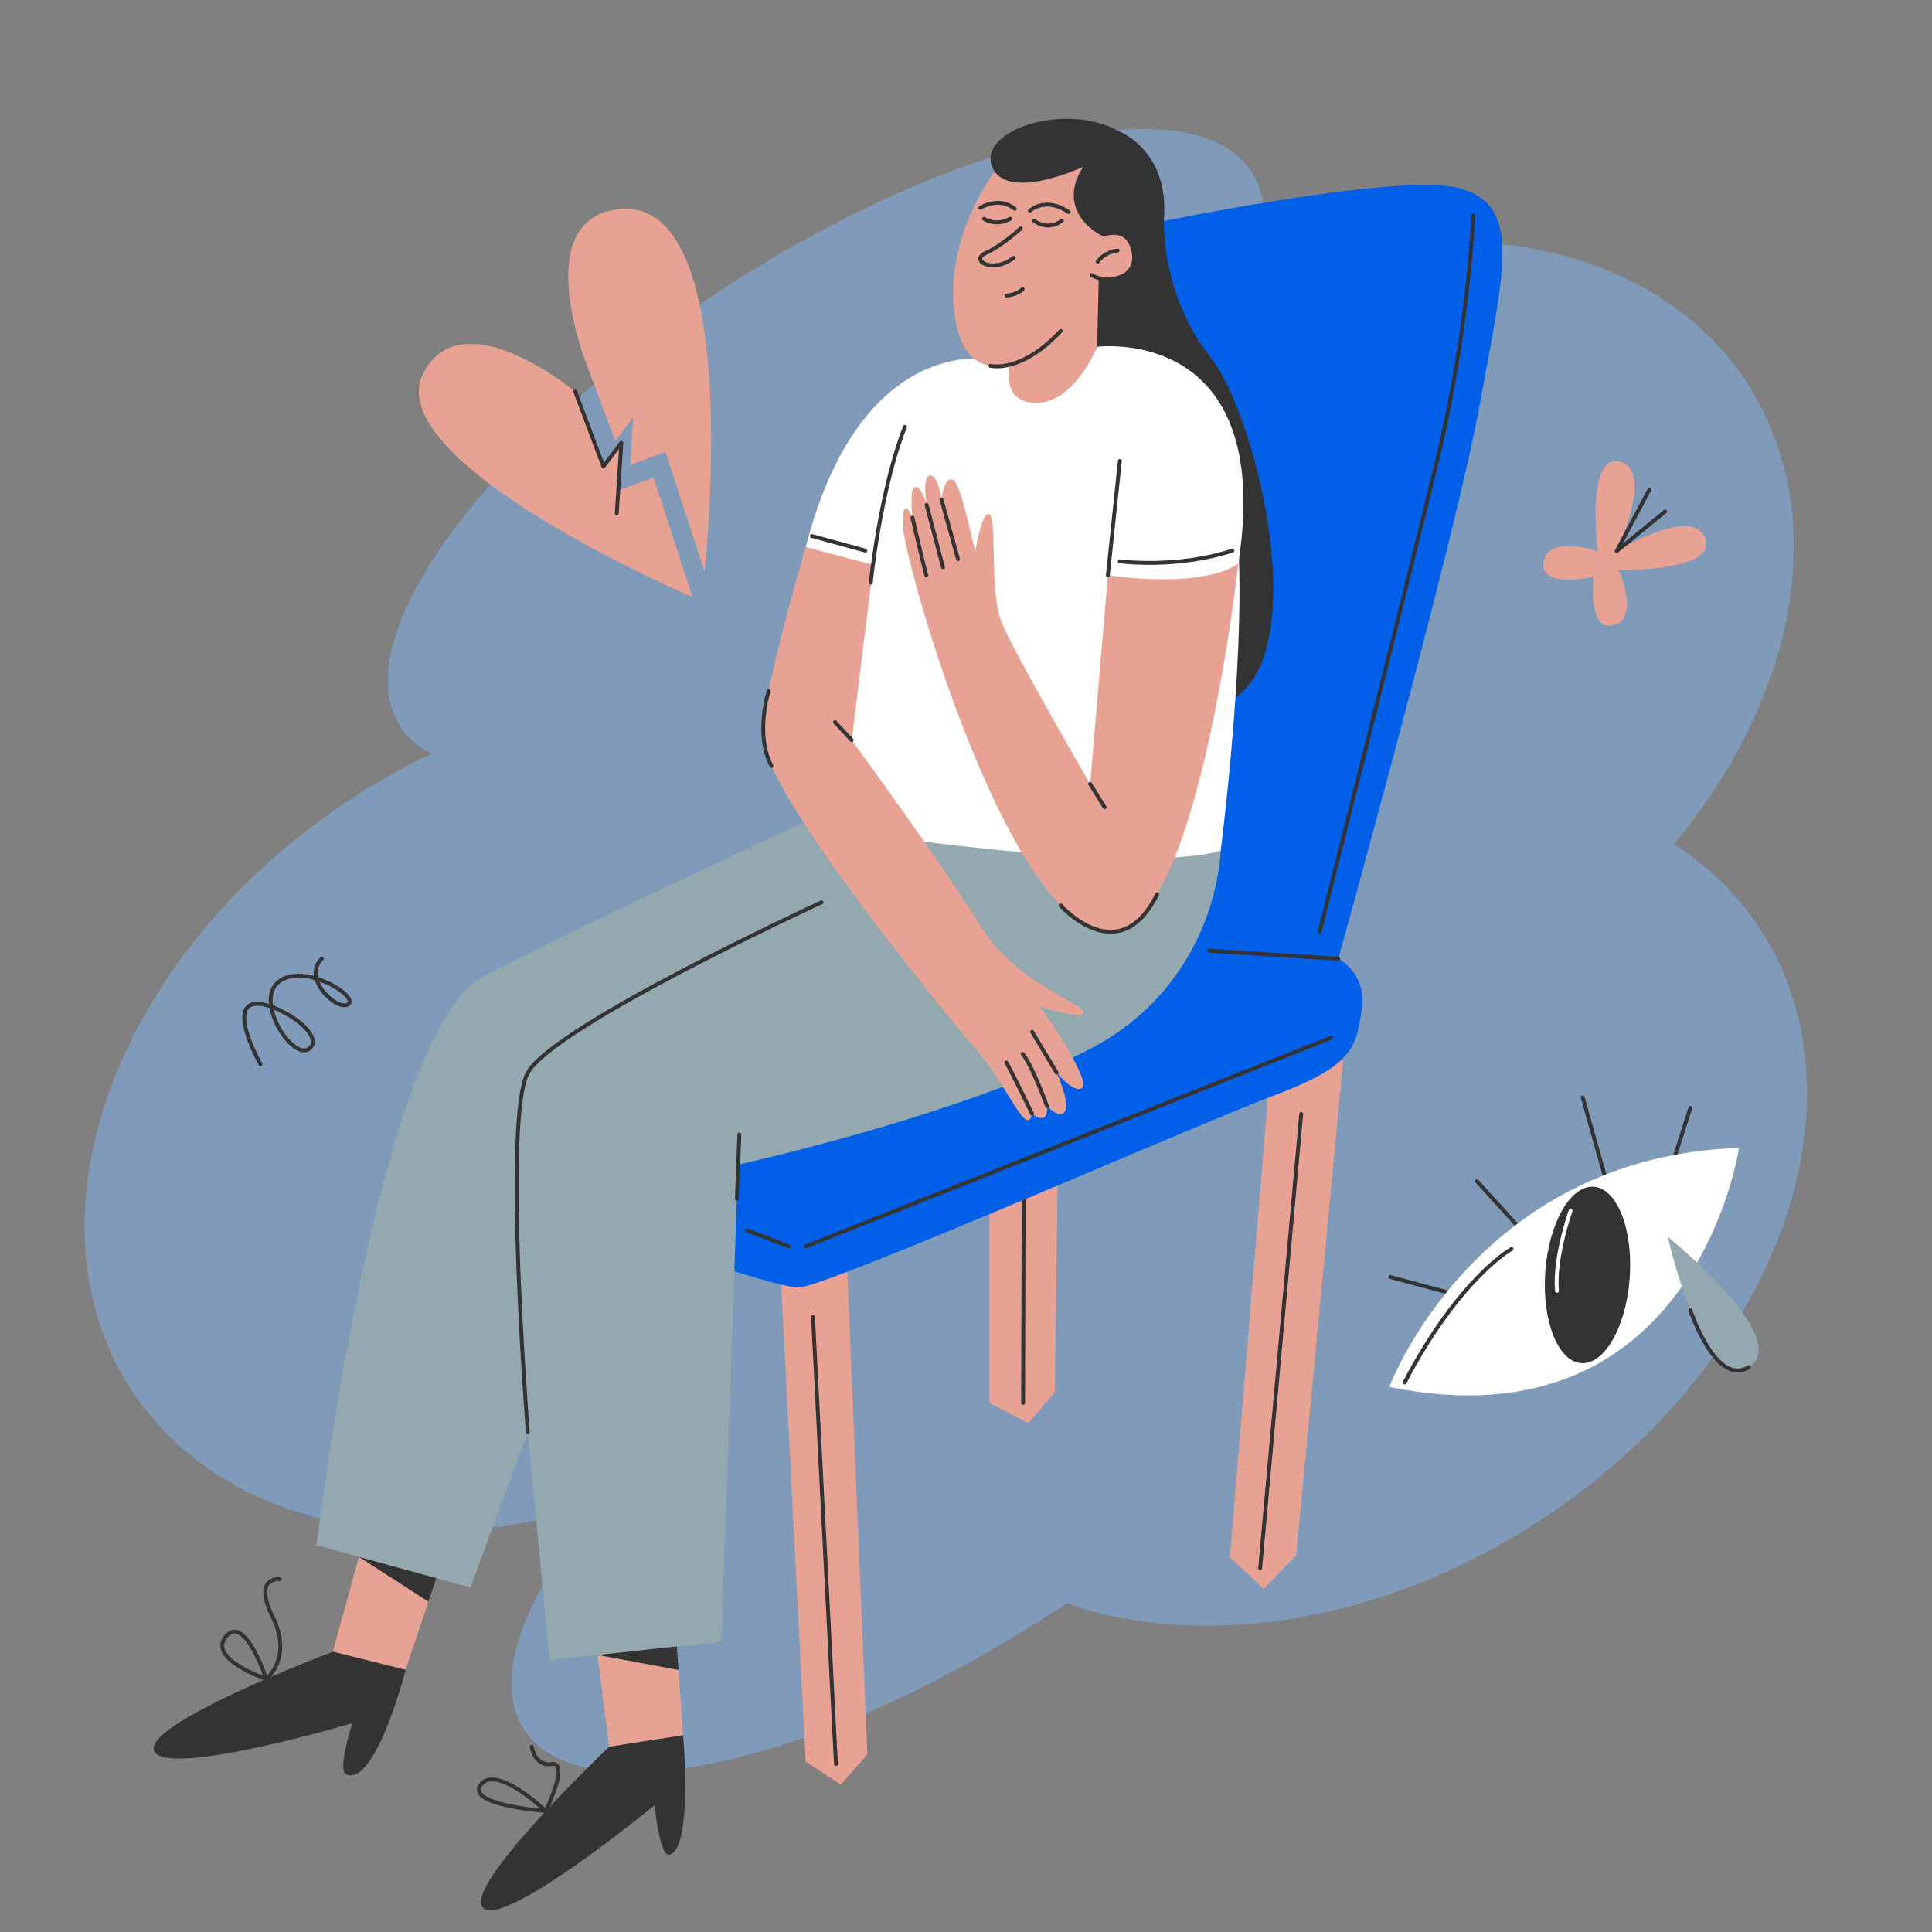 <?xml version="1.0" encoding="UTF-8"?> <!-- Generator: Adobe Illustrator 25.2.3, SVG Export Plug-In . SVG Version: 6.00 Build 0) --> <svg xmlns="http://www.w3.org/2000/svg" xmlns:xlink="http://www.w3.org/1999/xlink" id="Слой_2" x="0px" y="0px" viewBox="0 0 2000 2000" style="enable-background:new 0 0 2000 2000;" xml:space="preserve"><rect x="0" y="0" width="2000" height="2000" fill="#808080" stroke="none"/> <style type="text/css"> .st0{opacity:0.47;fill:#80B7F9;} .st1{fill:#E8A294;} .st2{fill:none;stroke:#333333;stroke-width:4;stroke-linecap:round;stroke-linejoin:round;stroke-miterlimit:10;} .st3{fill:#0260E8;} .st4{fill:#94A9AF;} .st5{fill:#333333;} .st6{fill:#FFFFFF;} .st7{fill:#E8A294;stroke:#333333;stroke-width:4;stroke-linecap:round;stroke-linejoin:round;stroke-miterlimit:10;} .st8{fill:none;stroke:#FFFFFF;stroke-width:4;stroke-linecap:round;stroke-linejoin:round;stroke-miterlimit:10;} </style> <g> <path class="st0" d="M1822.2,961.91c-23.4-35.88-53.78-65.27-89.37-88.07c127.5-152.86,163.91-342.01,75.63-477.41 c-95.39-146.31-306.94-184.71-513.6-108.18c17.52-44.26,18.83-82.56,0.64-110.46c-59.48-91.23-304.92-36.61-548.18,122 S355.06,660.94,414.55,752.18c7.67,11.77,18.45,21.1,31.9,28.11c-27.73,13.24-55.17,28.6-82.01,46.1 C121.17,985,18.89,1259.17,135.99,1438.77c91.04,139.63,287.89,180.98,485.31,117.93c-79.28,94.86-112.45,182.21-78.76,233.88 c59.49,91.23,304.92,36.61,548.18-122c4.49-2.93,8.95-5.88,13.38-8.84c139.77,48.53,325.79,21.38,489.65-85.45 C1837.02,1415.68,1939.3,1141.51,1822.2,961.91z M882.38,752.08c-28.09-12.45-58.45-21.54-90.43-27.24 c36.19-16.56,73.39-35.86,110.91-57.72C893.02,695.47,886.14,723.94,882.38,752.08z"></path> <polygon class="st1" points="807.81,1313.22 834.09,1823.65 870.37,1847.42 897.89,1816.14 876.62,1305.71 "></polygon> <polygon class="st1" points="1393.31,1068.15 1341.78,1609.83 1308.24,1644.75 1273.21,1612.22 1318.13,1068.15 "></polygon> <g> <polygon class="st1" points="1099.12,891.36 1091.97,1441.16 1064.69,1473.19 1024.22,1452.33 1024.22,897.92 "></polygon> <polyline class="st2" points="1060.42,980.01 1059.64,1257.26 1059.1,1452.33 "></polyline> </g> <path class="st3" d="M1181.88,233.49c0,0,266.89-56.66,330.28-38.31s45.04,83.57,20.02,221.94s-146.79,575.41-146.79,575.41 s30.03,14.18,24.19,53.38c-5.84,39.2-9.42,57.55-91.45,88.41c-82.03,30.86-463.19,198.5-491.54,198.5s-203.51-63.39-203.51-63.39 L1181.88,233.49z"></path> <polygon class="st1" points="615.69,1690.85 630.61,1808.22 707.2,1796.28 698.61,1673.94 "></polygon> <polygon class="st1" points="375.84,1596.2 344.4,1710.26 419.68,1728.75 458.88,1612.54 "></polygon> <path class="st4" d="M1263.62,880.77c0,0-2.07,139.84-141.99,208.58c-139.92,68.74-357.6,116.28-357.6,116.28l-17.2,493.72 l-177.96,19.22l-22.52-236.45l-59.35,161.27l-159.17-43.67c0,0,62.55-530.45,172.65-588.83 C610.56,952.49,930.84,805.7,930.84,805.7L1263.62,880.77z"></path> <path class="st5" d="M1205.17,219.5c0,0-7.5,80.34,48.29,150.81s132.08,409.79-48.62,357.75S1046.89,195.53,1205.17,219.5z"></path> <path class="st6" d="M1024.38,372c0,0-133.58-26.69-190.29,194.33c0,0,30.66,14.44,70.06,18.35c0,0-29.19,211.01-30.03,275.23 c0,0,296.92,46.71,389.5,20.85c0,0,38.37-295.25,7.51-386.16C1240.27,403.69,1134.6,315.29,1024.38,372z"></path> <path class="st1" d="M1137.73,272.74l-1.94,86.25c0,0-25.05,63.12-68.42,57.82c-43.36-5.3-13.49-71.87-13.49-71.87L1137.73,272.74z "></path> <path class="st1" d="M1035.08,170.11c0,0-62.64,75.16-45.29,164.78s114.67,29.39,153.7-59.75 C1182.52,186.01,1103.5,93.99,1035.08,170.11z"></path> <path class="st7" d="M1056.7,236.4c0,0-19.12,17.7-36.17,25.45c-17.1,7.77,7.39,21.7,28.73,5.06"></path> <path class="st2" d="M1018.7,226.49c0,0,11.56,8.31,27.1,0"></path> <path class="st2" d="M1070.3,228.33c0,0,13.81,11.6,28.98,0"></path> <path class="st2" d="M1042.07,305.99c0,0,10.12-0.48,16.62-6.75"></path> <path class="st2" d="M1014.78,215.16c0,0,19.1-12.29,35.6,0.96"></path> <path class="st2" d="M1066.16,218.05c0,0,16.14-14.94,39.99,1.45"></path> <path class="st1" d="M1281.97,583.01c0,0-42.54,388.97-135.12,382.41c-104.82-7.43-211.84-387-212.25-421.61 c-0.42-34.61,10.01-7.92,10.01-7.92s-3.75-31.28,2.92-31.69c6.67-0.42,11.68,18.35,11.68,18.35s-5-30.86,3.75-30.44 s11.68,25.02,11.68,25.02s2.5-22.94,10.84-20.85c8.34,2.09,16.92,45.19,24.01,74.8c0,0,6.85-42.69,14.77-38.94 c7.92,3.75,0.12,80.07,12.15,110.93c12.03,30.86,92.1,168.48,92.1,168.48l18.34-216.02L1281.97,583.01z"></path> <path class="st6" d="M1135.79,358.99c0,0,184.55-23.68,146.18,224.03c0,0-27.53,26.69-135.12,12.51 C1146.84,595.52,1157.47,424.32,1135.79,358.99z"></path> <path class="st5" d="M1121.38,172.64c0,0-79.19,37.22-94.37,0c-15.18-37.22,75.15-68.13,131.35-36.78c0,0,48.97,18.83,46.8,83.63 S1075.9,241.66,1121.38,172.64z"></path> <g> <path class="st1" d="M1121.95,255.14c0,0,38.44-27.62,48.18,0.74c9.74,28.36-18.66,39.1-50.2,26.03L1121.95,255.14z"></path> <path class="st2" d="M1156.91,259.35c0,0-12.24,0.44-20.64,11.54"></path> <path class="st2" d="M1129.99,284.78c0,0,14.68,9.52,32.24,0.88"></path> </g> <path class="st2" d="M1025.32,378.71c0,0,31.56,8.27,72.7-36.08"></path> <line class="st2" x1="1146.84" y1="595.52" x2="1159.25" y2="477.17"></line> <path class="st2" d="M944.6,535.89c0,0,12.09,52.41,14.32,59.63"></path> <line class="st2" x1="959.19" y1="522.54" x2="976.15" y2="587.18"></line> <line class="st2" x1="974.62" y1="517.12" x2="991.72" y2="578.84"></line> <line class="st2" x1="1128.5" y1="811.54" x2="1143.52" y2="835.73"></line> <path class="st1" d="M834.09,566.33c0,0-40.03,133.86-45.04,191.41c-5,57.55,196.25,299,225.73,334.03 c29.48,35.03,47.83,85.91,53.67,61.3c0,0,16.68,13.76,15.43-7.92c0,0,13.76,14.6,18.77,5c5-9.59-8.76-39.62-8.76-39.62 s18.35,22.52,26.69,15.43c8.34-7.09-35.45-73.81-45.04-84.24c0,0,45.89,14.73,46.09,5.84c0.2-8.9-69.86-28.91-107.67-90.63 S881.62,766.12,881.62,766.12l22.53-181.44L834.09,566.33z"></path> <path class="st2" d="M901.42,603.22c0,0,9.49-95.05,35.36-161.35"></path> <path class="st2" d="M1068.45,1153.08c0,0-17.24-36-26.69-53.24"></path> <path class="st2" d="M1083.88,1145.16c0,0-15.1-41.98-25.27-54.21"></path> <line class="st2" x1="1093.89" y1="1110.54" x2="1068.45" y2="1068.15"></line> <line class="st2" x1="881.62" y1="766.12" x2="864.39" y2="747.6"></line> <path class="st2" d="M546.34,1482.11c0,0-25.82-325.06,0-371.57c27.25-49.07,304.01-176.4,304.01-176.4"></path> <path class="st5" d="M630.61,1808.22c0,0-153.07,145.54-130.55,166.81c22.52,21.27,177.65-106.34,177.65-106.34 s4.95,53.11,14.9,51.29c24.91-4.55,14.59-123.7,14.59-123.7L630.61,1808.22z"></path> <path class="st5" d="M344.77,1709.81c0,0-197.65,74.49-185.18,102.84c12.47,28.36,205.03-28.81,205.03-28.81 s-15.6,49.22-6.24,53.05c30.7,12.54,61.58-108.27,61.58-108.27L344.77,1709.81z"></path> <polygon class="st5" points="618.53,1713.2 702.46,1728.75 700.74,1704.32 "></polygon> <polygon class="st5" points="371.57,1611.71 443.54,1658.02 451.74,1633.71 "></polygon> <line class="st2" x1="762.8" y1="1240.9" x2="765.37" y2="1174.35"></line> <line class="st2" x1="834.09" y1="1290.28" x2="1377.88" y2="1074.26"></line> <path class="st2" d="M1524.95,222.98c0,0-3.89,116.21-37.81,256.04c-31.89,131.46-121.1,485.56-121.1,485.56"></path> <line class="st2" x1="1385.39" y1="992.53" x2="1251.94" y2="984.19"></line> <line class="st2" x1="816.57" y1="1290.28" x2="773.2" y2="1273.6"></line> <line class="st2" x1="1304.49" y1="1623.48" x2="1347.02" y2="1153.08"></line> <line class="st2" x1="865.36" y1="1826.15" x2="841.59" y2="1363.26"></line> <path class="st2" d="M1097.88,937.33c0,0,60.64,68.48,100.05-11.65"></path> <path class="st2" d="M795.72,715.41c0,0-14.45,44.75,2.93,77.59"></path> <path class="st2" d="M1159.25,581.04c0,0,58.22,7.94,116.45-11.05"></path> <line class="st2" x1="840.44" y1="554.86" x2="895.81" y2="570"></line> <path class="st2" d="M275.61,1738.02c0,0-61.28-20.49-41.67-44.03C253.57,1670.44,275.61,1738.02,275.61,1738.02z"></path> <path class="st2" d="M275.61,1738.02c0,0,27.66-21.34,6.73-64.08s7.15-39.07,7.15-39.07"></path> <path class="st2" d="M565.05,1874.75c0,0-83.32-6-67.26-27.33C513.85,1826.09,565.05,1874.75,565.05,1874.75z"></path> <path class="st2" d="M565.05,1874.75c0,0,24.66-51.15,6.35-48.6c-18.31,2.55-20.93-17.93-20.93-17.93"></path> <g> <g> <path class="st1" d="M1673.56,570.51c0,0,39.49-83.35,3.5-92.65c-35.99-9.3-23.11,92.76-23.11,92.76s-51.68-17.5-56.08,11.07 c-4.4,28.56,52.06,15.1,52.06,15.1L1673.56,570.51z"></path> <path class="st1" d="M1673.56,570.51c0,0,78.72-48.07,91.77-13.27s-89.8,32.78-89.8,32.78s22.86,49.54-5.08,56.94 c-27.94,7.39-20.51-50.17-20.51-50.17L1673.56,570.51z"></path> </g> <polyline class="st2" points="1707.21,507.34 1673.56,570.51 1723.67,529.52 "></polyline> </g> <g> <path class="st1" d="M676.55,494.34l40.36,123.8c0,0-327.31-140.15-278.26-232.64c40.57-76.48,156.81,19.87,156.81,19.87 l29.2,77.53l18.57-24.59l-3.4,49.52L676.55,494.34z"></path> <path class="st1" d="M729.25,591.65l-40.36-123.8l-36.72,13.49l3.4-49.52L637,456.4l-29.2-77.53c0,0-59.85-148.77,29.98-162.03 C773.63,196.8,729.25,591.65,729.25,591.65z"></path> </g> <polyline class="st2" points="595.45,405.37 624.66,482.89 643.23,458.3 638.46,531.39 "></polyline> <path class="st2" d="M269.63,1101.67c0,0-28.17-49.66-11.52-60.58c16.65-10.93,79.41,27.13,63.03,43.66 c-16.38,16.53-58.86-48.17-32.51-68.52c26.35-20.36,83.3,15.41,71.94,23.32s-48.59-26.96-27.46-47.01"></path> <g> <path class="st2" d="M1726.41,1219.33c0.65-1.12,23.45-72.41,23.45-72.41"></path> <line class="st2" x1="1663.73" y1="1226.28" x2="1638.43" y2="1136.06"></line> <line class="st2" x1="1573.61" y1="1272.01" x2="1528.83" y2="1222.69"></line> <path class="st2" d="M1509.67,1340.35c-3.84-0.23-70.37-18.39-70.37-18.39"></path> </g> <path class="st6" d="M1800.22,1188.2c0,0-45.36,311.9-362.04,247.55C1438.18,1435.75,1526.85,1198,1800.22,1188.2z"></path> <ellipse transform="matrix(0.071 -0.998 0.998 0.071 208.352 2865.772)" class="st5" cx="1643.03" cy="1321.01" rx="91.49" ry="43.79"></ellipse> <path class="st2" d="M1564.71,1292.93c0,0-53.73,29.66-110.65,138.21"></path> <path class="st4" d="M1726.41,1280.26c0,0,37.21,164.12,84.01,135C1857.22,1386.13,1726.41,1280.26,1726.41,1280.26z"></path> <path class="st2" d="M1749.86,1356.16c0,0,26.12,80.13,60.56,59.09"></path> <path class="st8" d="M1625.87,1253.35c0,0-17.22,48.52-14.09,82.96"></path> </g> </svg> 